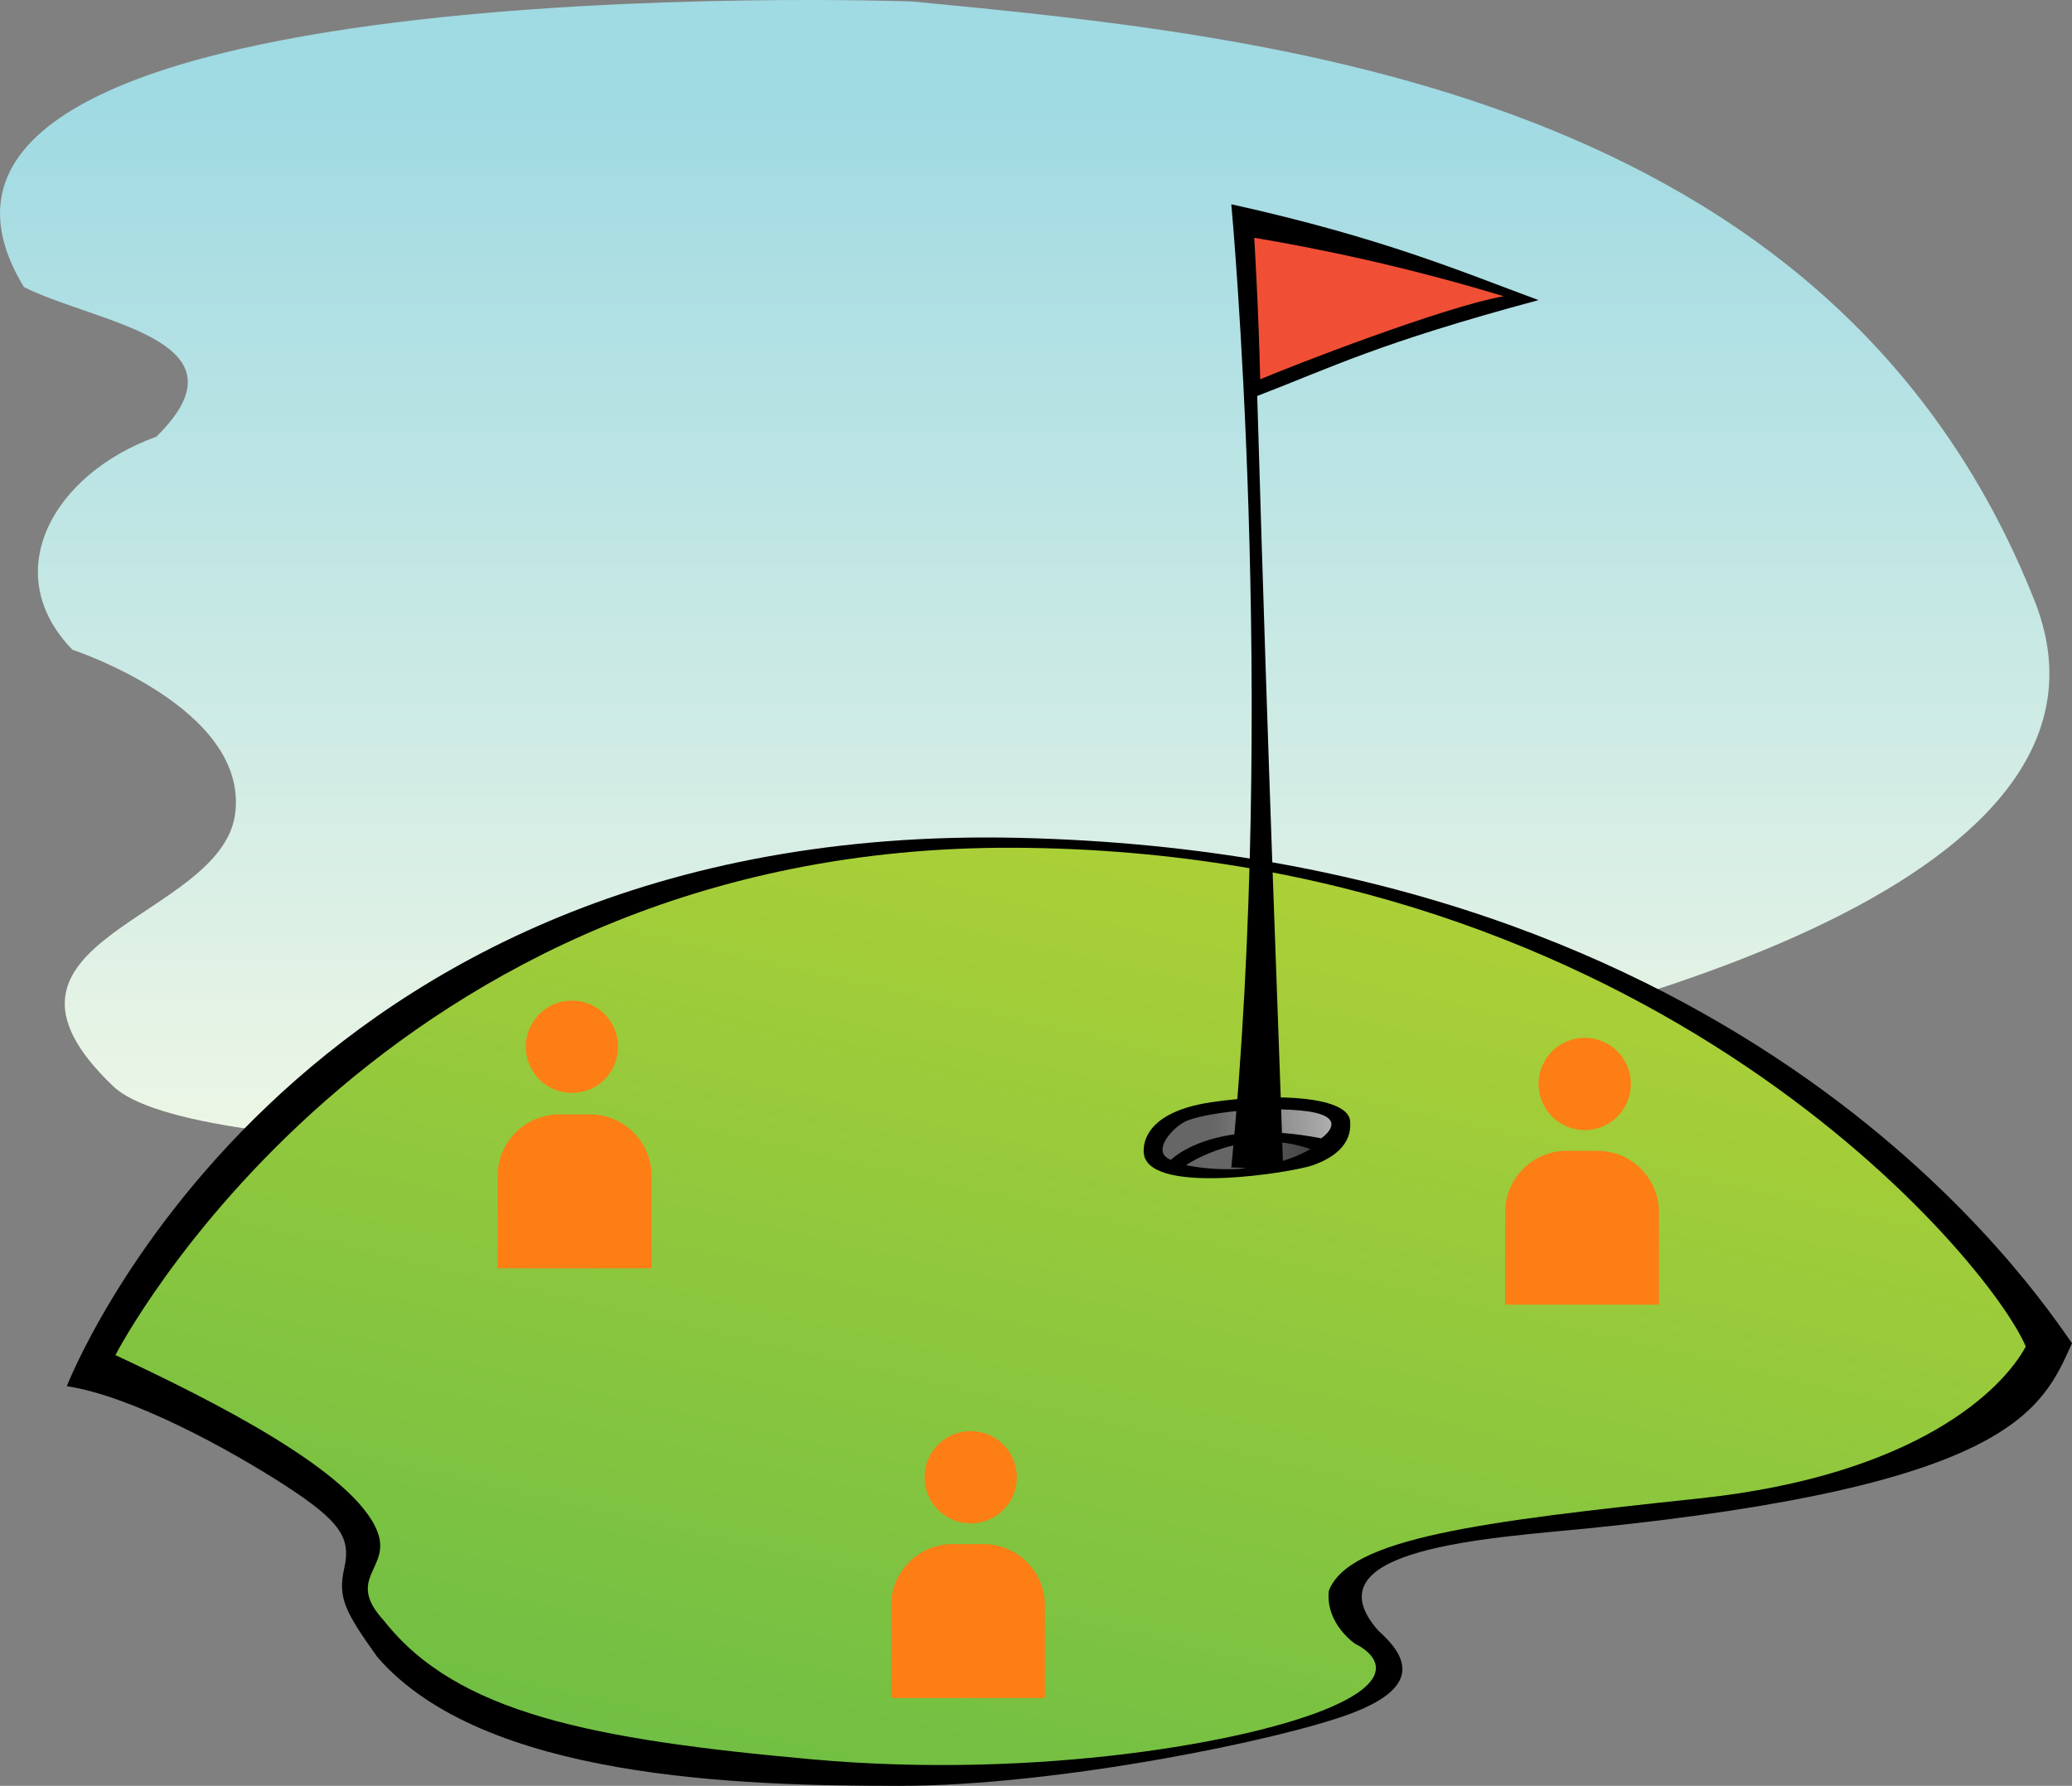 <?xml version="1.0" encoding="UTF-8" standalone="no"?>
<svg
   viewBox="0 0 482.485 415.87"
   version="1.1"
   id="svg914"
   sodipodi:docname="golf_joueurs.svg"
   inkscape:version="1.1.2 (b8e25be833, 2022-02-05)"
   width="482.485"
   height="415.87"
   xmlns:inkscape="http://www.inkscape.org/namespaces/inkscape"
   xmlns:sodipodi="http://sodipodi.sourceforge.net/DTD/sodipodi-0.dtd"
   xmlns="http://www.w3.org/2000/svg"
   xmlns:svg="http://www.w3.org/2000/svg">
  <rect x="0" y="0" width="482.485" height="415.87" fill="#808080" stroke="none"/>
  <sodipodi:namedview
     id="namedview916"
     pagecolor="#ffffff"
     bordercolor="#666666"
     borderopacity="1.0"
     inkscape:pageshadow="2"
     inkscape:pageopacity="0.0"
     inkscape:pagecheckerboard="0"
     showgrid="false"
     inkscape:zoom="1.616"
     inkscape:cx="152.22772"
     inkscape:cy="226.48515"
     inkscape:window-width="1920"
     inkscape:window-height="1017"
     inkscape:window-x="-8"
     inkscape:window-y="-8"
     inkscape:window-maximized="1"
     inkscape:current-layer="svg914"
     fit-margin-top="0"
     fit-margin-left="0"
     fit-margin-right="0"
     fit-margin-bottom="0" />
  <defs
     id="defs896">
    <linearGradient
       id="h"
       y1="621.436"
       y2="621.436"
       gradientTransform="scale(2.123,0.471)"
       x1="135.542"
       x2="149.202"
       gradientUnits="userSpaceOnUse">
      <stop
         stop-color="#666"
         offset="0"
         id="stop871" />
      <stop
         stop-color="#2e2e2e"
         offset="1"
         id="stop873" />
    </linearGradient>
    <linearGradient
       id="i"
       x1="228.73"
       y1="126.813"
       y2="126.813"
       gradientTransform="scale(1.328,0.753)"
       x2="272.482"
       gradientUnits="userSpaceOnUse">
      <stop
         stop-color="#f04f36"
         offset="0"
         id="stop876" />
      <stop
         stop-color="#f04f36"
         offset="1"
         id="stop878" />
    </linearGradient>
    <linearGradient
       id="g"
       x1="154.424"
       x2="175.941"
       y1="526.236"
       y2="526.236"
       gradientTransform="scale(1.828,0.547)"
       gradientUnits="userSpaceOnUse">
      <stop
         stop-color="#666"
         offset="0"
         id="stop881" />
      <stop
         stop-color="#ccc"
         offset="1"
         id="stop883" />
    </linearGradient>
    <linearGradient
       id="j"
       x1="187.027"
       x2="187.027"
       y1="388.39"
       y2="31.658"
       gradientTransform="scale(1.338,0.748)"
       gradientUnits="userSpaceOnUse">
      <stop
         stop-color="#f5f9e6"
         offset="0"
         id="stop886" />
      <stop
         stop-color="#a0dae3"
         offset="1"
         id="stop888" />
    </linearGradient>
    <linearGradient
       id="f"
       x1="101.794"
       x2="259.132"
       y1="646.007"
       y2="318.372"
       gradientTransform="scale(1.443,0.693)"
       gradientUnits="userSpaceOnUse">
      <stop
         stop-color="#66bc46"
         offset="0"
         id="stop891" />
      <stop
         stop-color="#acd037"
         offset="1"
         id="stop893" />
    </linearGradient>
  </defs>
  <path
     d="m 212.312,0.334 c 0,0 -252.59,-9 -206.75,66.5 16.847,8.5 53.847,12.218 30.847,34.859 -24,8.641 -37,31.641 -19.539,49.616 0,0 41.206,13.525 37.872,38.275 -3.334,24.75 -64.333,29.084 -28.333,63.417 36,34.333 494.76,6.563 447.38,-113.05 C 426.409,20.338 295.209,8.331 212.309,0.331 Z"
     fill="url(#j)"
     id="path898"
     style="fill:url(#j)" />
  <path
     d="m 15.565,322.794 c 0,0 50.77,-131.54 221.54,-127.69 170.77,3.85 237.69,106.92 245.38,117.69 -6.923,15.384 -13.847,33.076 -112.31,43.076 -23.077,2.308 -66.155,4.616 -49.231,23.847 6.924,6.153 10.001,13.076 -6.153,19.23 -16.154,6.154 -68.462,16.923 -105.38,16.923 -36.918,0 -96.923,-1.539 -121.54,-30 -7.692,-10.769 -9.231,-13.845 -7.692,-20.769 1.539,-6.924 -0.769,-10.77 -13.846,-19.231 -13.077,-8.461 -35.616,-20.768 -50.77,-23.076 z"
     id="path900" />
  <path
     d="m 26.873,315.564 c 0,0 61,-118.92 209.46,-118.15 148.46,0.77 226.92,96.153 235.39,116.15 -5.385,10 -25.384,30 -76.153,35.385 -50.769,5.385 -81.539,9.231 -86.154,21.539 -0.77,7.691 6.154,12.308 6.154,12.308 0,0 13.847,6.154 -5.385,14.615 -19.232,8.461 -69.231,16.923 -120.77,12.308 -51.539,-4.615 -83.077,-10.769 -100,-32.308 -9.231,-10 1.83,-12.106 -1.539,-20.77 -5.384,-13.845 -37.923,-30.308 -61,-41.077 z"
     fill="url(#f)"
     id="path902"
     style="fill:url(#f)" />
  <path
     d="m 266.412,269.004 c 0,0 -2.333,-9.667 15.667,-12.334 15.395,-2.281 32.352,-1.289 32.333,4.667 0.334,5.333 -3.999,8.333 -8.666,10 -4.667,1.667 -37.334,7.001 -39.334,-2.333 z"
     id="path904" />
  <path
     d="m 272.662,270.084 c 0,0 9.75,-10 35,-5 1.75,-1.25 6.25,-5.5 -5,-6.5 -11.25,-1 -23.25,1 -26.5,2.5 -3.25,1.5 -8.25,7.25 -3.5,9 z"
     fill="url(#g)"
     id="path906"
     style="fill:url(#g)" />
  <path
     d="m 276.162,271.334 c 0,0 13.25,-9.25 29,-3.75 -3,1.75 -13.5,6.75 -29,3.75 z"
     fill="url(#h)"
     id="path908"
     style="fill:url(#h)" />
  <path
     d="m 286.722,47.565 c 0,0 10.677,114.94 0,224.31 7.475,0 4.911,2.231 12.065,0 -1.388,-42.405 -3.204,-83.694 -6.032,-179.67 17.458,-6.695 28.133,-12.276 65.505,-22.32 -18.15,-6.695 -36.303,-14.506 -71.538,-22.318 z"
     id="path910" />
  <path
     d="m 292.062,55.376 c 0,0 1.008,16.479 1.388,32.958 6.726,-2.901 42.816,-16.924 56.696,-19.343 -22.36,-6.801 -43.03,-11.123 -58.085,-13.615 z"
     fill="url(#i)"
     id="path912"
     style="fill:url(#i)" />
  <circle
     style="fill:#fd7e14;stroke-width:0.448"
     cx="369.017"
     cy="252.42"
     r="10.748"
     id="circle4" />
  <path
     inkscape:connector-curvature="0"
     style="fill:#fd7e14;stroke-width:0.448"
     d="m 350.484,282.32 v 21.497 h 35.828 v -21.497 c 0,-7.915 -6.416,-14.331 -14.331,-14.331 h -7.166 c -7.915,0 -14.331,6.416 -14.331,14.331 z"
     id="path6" />
  <circle
     style="fill:#fd7e14;stroke-width:0.448"
     cx="226.035"
     cy="344.004"
     r="10.748"
     id="circle8" />
  <path
     inkscape:connector-curvature="0"
     style="fill:#fd7e14;stroke-width:0.448"
     d="m 207.502,373.904 v 21.497 h 35.828 V 373.904 c 0,-7.915 -6.416,-14.331 -14.331,-14.331 h -7.166 c -7.915,0 -14.331,6.416 -14.331,14.331 z"
     id="path10" />
  <circle
     style="fill:#fd7e14;stroke-width:0.448"
     cx="133.178"
     cy="243.757"
     r="10.748"
     id="circle12" />
  <path
     inkscape:connector-curvature="0"
     style="fill:#fd7e14;stroke-width:0.448"
     d="m 115.882,273.846 v 21.497 h 35.828 v -21.497 c 0,-7.915 -6.416,-14.331 -14.331,-14.331 h -7.166 c -7.915,0 -14.331,6.416 -14.331,14.331 z"
     id="path14" />
</svg>
